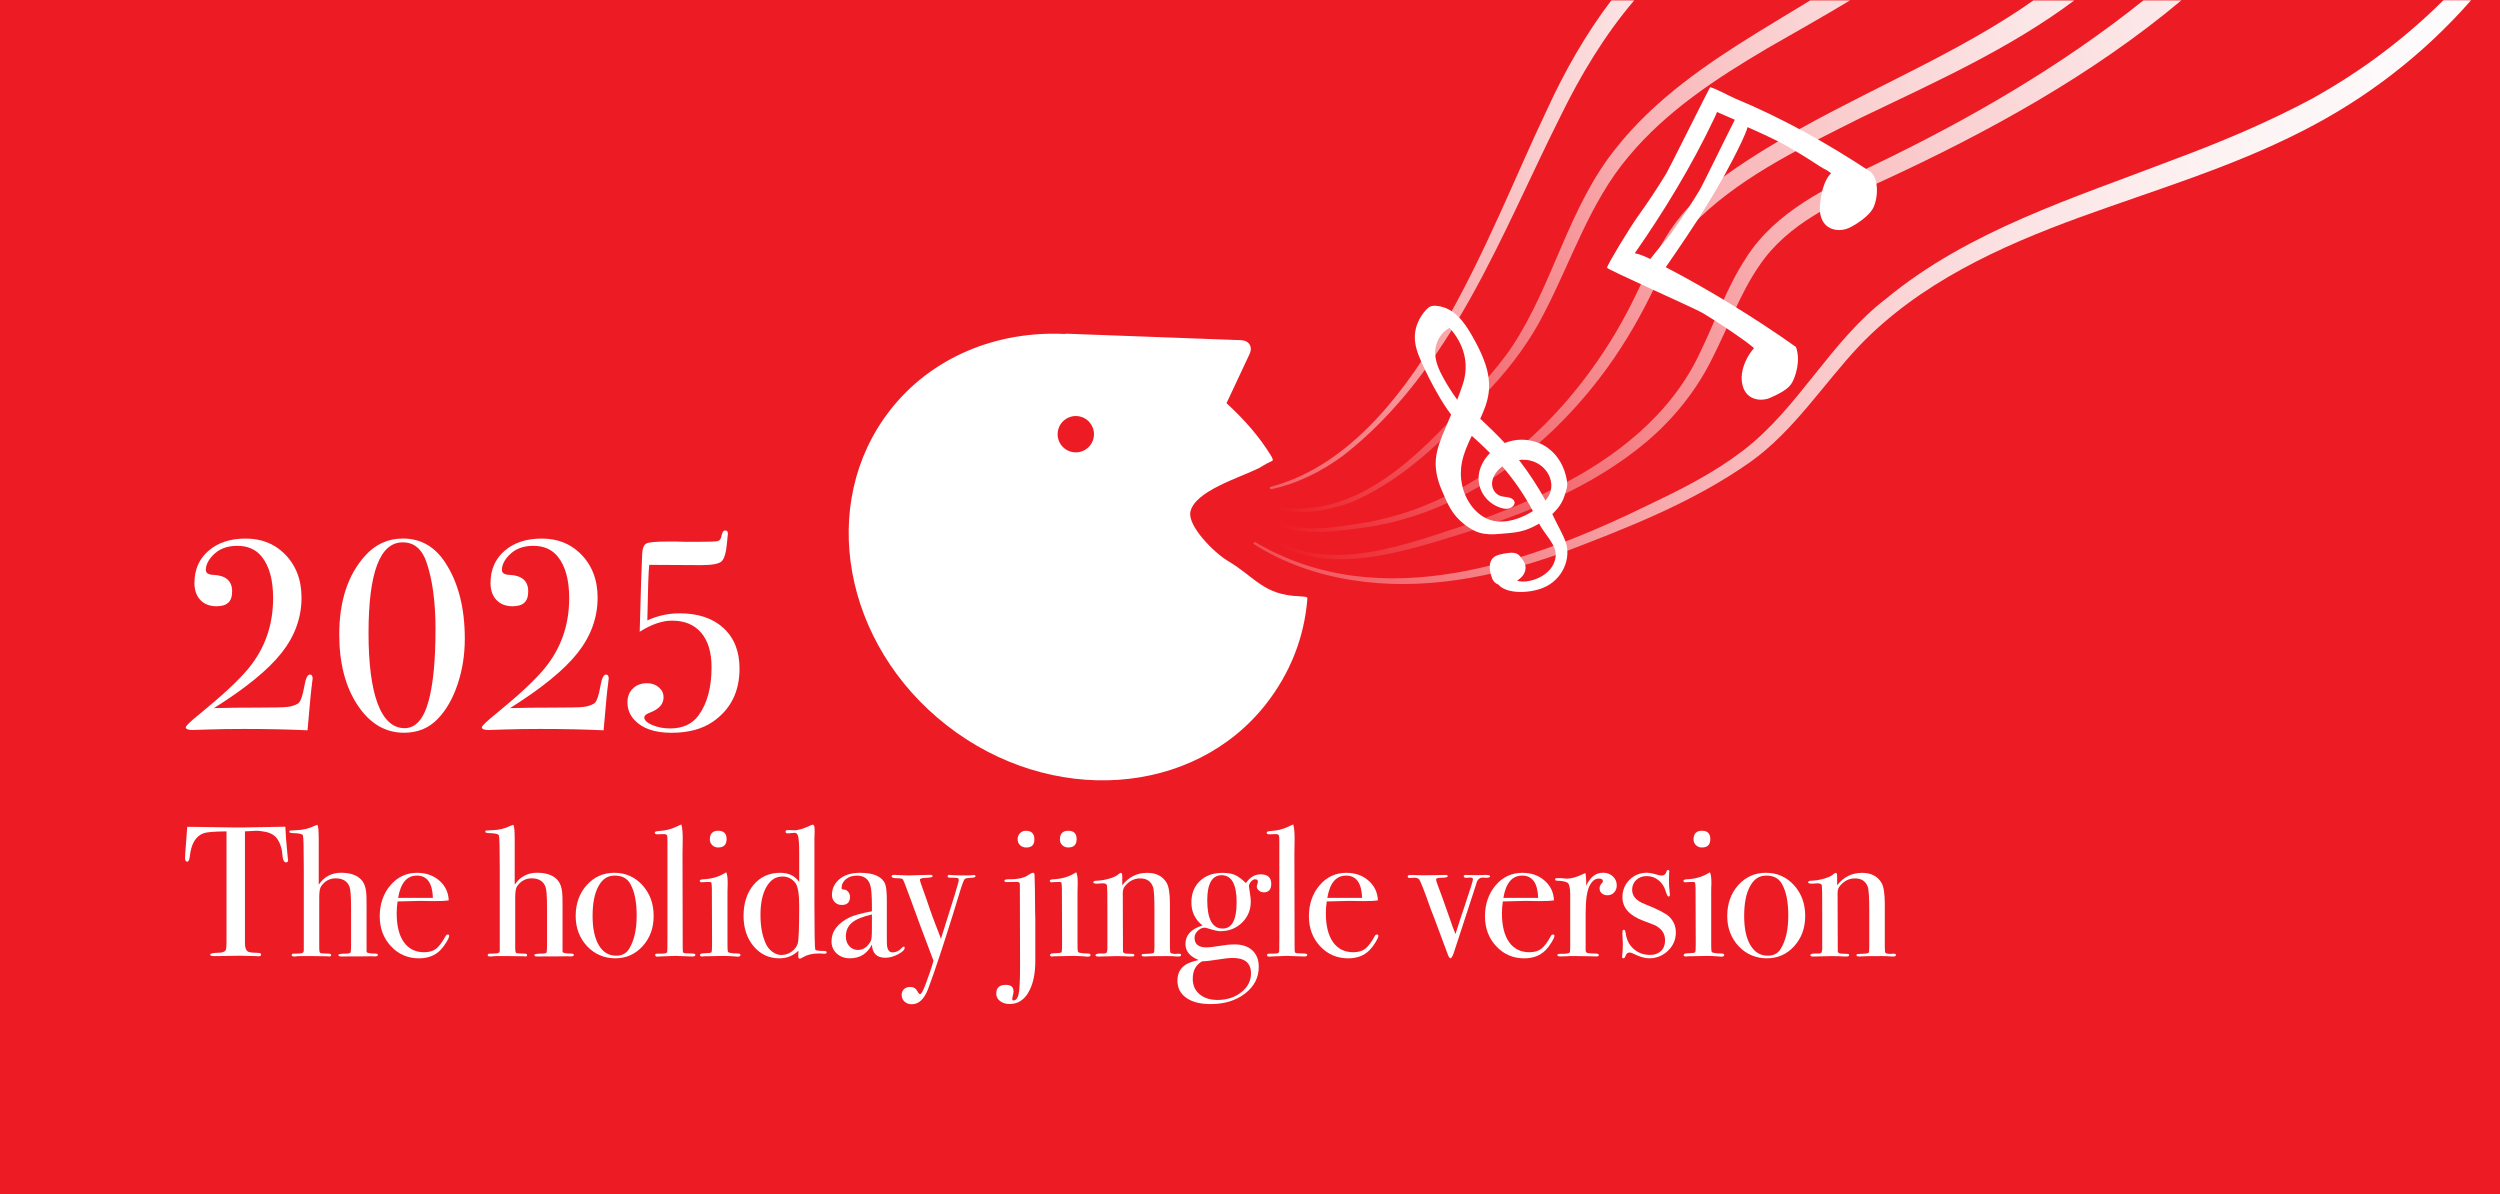 <svg viewBox="0 0 900 430" xmlns="http://www.w3.org/2000/svg" xmlns:xlink="http://www.w3.org/1999/xlink"><linearGradient id="a" gradientUnits="userSpaceOnUse" x1="381.63" x2="781.84" y1="151.15" y2="-30.45"><stop offset="0" stop-color="#ed1c24"/><stop offset=".03" stop-color="#ee2d34"/><stop offset=".13" stop-color="#f25d63"/><stop offset=".23" stop-color="#f5898d"/><stop offset=".33" stop-color="#f8adb0"/><stop offset=".44" stop-color="#facbcc"/><stop offset=".56" stop-color="#fce2e3"/><stop offset=".68" stop-color="#fdf2f2"/><stop offset=".82" stop-color="#fefbfc"/><stop offset="1" stop-color="#fff"/></linearGradient><linearGradient id="b" x1="443.8" x2="903.3" xlink:href="#a" y1="147.34" y2="-61.16"/><linearGradient id="c" x1="452.05" x2="947.85" xlink:href="#a" y1="169.77" y2="-55.2"/><linearGradient id="d" x1="455.57" x2="1010.27" xlink:href="#a" y1="185.18" y2="-66.52"/><linearGradient id="e" x1="404.02" x2="982.96" xlink:href="#a" y1="244.21" y2="-18.49"/><path d="m0 0h900v430h-900z" fill="#ed1c24"/><path d="m457.14 175.34.18.83c9.61-1.95 18.56-6.49 26.41-12.29 38.91-30.48 56.51-79.14 77.97-121.87 7.38-15.09 15.98-29.38 26.62-41.87h-8.25c-9.29 12.23-16.93 25.75-23.21 39.5-21.33 44.42-47.42 122.04-99.72 135.7z" fill="url(#a)"/><path d="m582.03 53.01c-17.44 21.38-22.73 49.25-37.75 71.85-2.59 4.01-6.77 8.86-9.89 12.61-16.13 18.68-37.64 43.6-63.75 45.49-5.17.33-10.93.21-15.31-2.82 0 0-.52.68-.52.68 8.73 5.81 22.51 3.4 31.92-.1 20.16-8.77 35.7-25.06 50.08-41.15 7.38-7.95 14.12-17.04 19-26.7 9.94-19.03 16.5-39.98 30.41-56.45 13.64-16.43 31.76-28.27 50.08-39.07 10.42-5.99 20.3-11.52 29.7-17.21h-14.29c-6.27 3.81-12.59 7.58-18.87 11.46-18.57 11.44-37.05 24.11-50.82 41.41z" fill="url(#b)"/><path d="m636.47 53.06c-10.01 6.2-19.91 12.56-28.18 21.13-8.3 8.56-13.42 19.5-18.45 30.02-4.86 10.37-10.57 20.18-17.33 29.37-19.96 27.45-49.25 49.9-83.51 54.96-10.98 1.7-23.38 3.6-33.3-2.55 0 0-.47.7-.47.71 10.05 6.57 22.77 4.97 34.03 3.48 35.03-4.32 65.53-26.53 86.61-54.08 7.1-9.23 13.2-19.34 18.32-29.74 5.16-10.3 10.2-20.55 18.03-28.33 16.32-15.46 37.68-25.55 57.76-35.67 25.96-12.49 53.32-24.66 76.75-42.2h-14.74c-1.58 1.11-3.16 2.2-4.75 3.27-28.48 18.91-61.38 31.67-90.78 49.66z" fill="url(#c)"/><path d="m628.7 92.67c-7.2 10.89-11.16 22.98-16.57 34-10.39 22.59-30.81 38.44-52.75 49.25-11.1 5.53-22.73 10-34.55 14-22.38 7.38-50.42 17.52-70.92.81 0 0-.56.64-.56.64 20.4 17.52 49.47 7.99 72.28.97 23.93-7.55 47.91-17.04 67.34-33.5 9.72-8.25 17.92-18.55 23.53-30 5.75-11.31 9.93-23.16 16.77-33.09 10.36-15.49 27.95-23.06 44.4-30.6 37.76-17.39 75.52-38.12 107.63-65.02h-13.67c-29.5 23.63-62.66 42.8-96.71 59.16-17.09 8.11-35.63 16.82-46.23 33.38z" fill="url(#d)"/><path d="m833.03 35.15c-16.44 8.85-33.7 16.08-51.28 22.6-35.1 13.5-72.99 25.19-102.68 49.72-20.18 15.36-31.76 39.76-51.8 54.9-9.82 7.5-20.96 13.28-32.3 18.66-43.6 21.44-97.94 41.05-143.32 14l-.45.72c10.68 6.89 22.96 11.12 35.5 13.09 25.26 4.06 51.07-1.07 74.9-9.55 23.79-9.08 47.59-18.22 68.6-33.03 15.64-11.18 26.09-27.85 39.03-41.63 21.65-22.65 50.62-35.89 79.74-46.49 26.73-9.73 54.3-17.88 79.8-30.93 22.99-11.62 43.84-27.71 60.81-47.11h-9.96c-13.81 13.74-29.58 25.53-46.58 35.02z" fill="url(#e)"/><g fill="#fff"><path d="m112.37 245.85c-.33 2.15-.85 7.44-1.56 15.89l-.1 1.17c-6.7-.32-14.35-.49-22.94-.49-4.62 0-8.95.07-12.98.2-4.04.13-5.79.19-5.27.19-1.76 0-2.64-.32-2.64-.97 0-.52 1.69-2.15 5.08-4.88 8.13-6.63 13.93-12.03 17.38-16.19 5.99-7.22 8.98-15.7 8.98-25.45 0-6.57-1.37-11.54-4.1-14.92-2.08-2.6-5.01-3.9-8.79-3.9s-6.64 1.14-8.79 3.41c-1.69 1.76-2.54 3.51-2.54 5.27 0 1.11.88 1.69 2.64 1.76 4.55.2 6.83 2.18 6.83 5.95s-1.89 5.36-5.66 5.36c-2.41 0-4.33-.75-5.76-2.24s-2.15-3.54-2.15-6.14c0-4.81 1.69-8.68 5.08-11.6 3.38-2.93 7.84-4.39 13.37-4.39s10.12 1.76 13.76 5.27c4.23 4.1 6.34 9.43 6.34 15.99 0 7.22-2.41 13.86-7.22 19.94-4.82 6.08-12.92 12.69-24.31 19.84 4.29-.13 9.7-.19 16.2-.19 5.4 0 8.82-.08 10.25-.24s2.7-.57 3.81-1.22c.91-.58 1.69-2.76 2.34-6.53.45-2.6 1.11-3.9 1.95-3.9.65 0 .98.49.98 1.46 0 .2-.07.72-.2 1.56z"/><path d="m164.74 246.34c-1.73 5.14-4.08 9.26-7.08 12.38-3.19 3.38-7.26 5.07-12.2 5.07-6.77 0-12.35-3.32-16.74-9.95s-6.59-15.12-6.59-25.45c0-11.96 3.09-21.39 9.27-28.28 3.71-4.16 8.26-6.24 13.67-6.24 6.38 0 11.45 2.89 15.23 8.68 4.69 7.15 7.03 16.29 7.03 27.4 0 5.79-.86 11.25-2.59 16.38zm-11.18-43.88c-1.63-4.81-4.49-7.22-8.59-7.22-8.2 0-12.3 10.89-12.3 32.67s4.33 34.23 12.98 34.23c4.03 0 6.93-3.32 8.69-9.95 1.63-6.05 2.44-14.63 2.44-25.74 0-9.69-1.07-17.68-3.22-23.99z"/><path d="m218.96 245.85c-.33 2.15-.85 7.44-1.56 15.89l-.1 1.17c-6.7-.32-14.35-.49-22.94-.49-4.62 0-8.95.07-12.98.2-4.04.13-5.79.19-5.27.19-1.76 0-2.64-.32-2.64-.97 0-.52 1.69-2.15 5.08-4.88 8.13-6.63 13.93-12.03 17.38-16.19 5.99-7.22 8.98-15.7 8.98-25.45 0-6.57-1.37-11.54-4.1-14.92-2.08-2.6-5.01-3.9-8.79-3.9s-6.64 1.14-8.79 3.41c-1.69 1.76-2.54 3.51-2.54 5.27 0 1.11.88 1.69 2.64 1.76 4.55.2 6.83 2.18 6.83 5.95s-1.89 5.36-5.66 5.36c-2.41 0-4.33-.75-5.76-2.24s-2.15-3.54-2.15-6.14c0-4.81 1.69-8.68 5.08-11.6 3.38-2.93 7.84-4.39 13.37-4.39s10.12 1.76 13.76 5.27c4.23 4.1 6.34 9.43 6.34 15.99 0 7.22-2.41 13.86-7.22 19.94-4.82 6.08-12.92 12.69-24.31 19.84 4.29-.13 9.7-.19 16.2-.19 5.4 0 8.82-.08 10.25-.24s2.7-.57 3.81-1.22c.91-.58 1.69-2.76 2.34-6.53.45-2.6 1.11-3.9 1.95-3.9.65 0 .98.49.98 1.46 0 .2-.07.72-.2 1.56z"/><path d="m256.64 259.8c-3.84 2.67-8.82 4-14.94 4s-10.61-1.59-13.47-4.78c-1.56-1.75-2.34-3.83-2.34-6.24 0-2.01.65-3.66 1.95-4.92 1.3-1.27 2.99-1.9 5.08-1.9 1.69 0 3.11.49 4.25 1.46 1.14.98 1.71 2.18 1.71 3.61 0 2.41-1.6 4.23-4.78 5.46-1.43.52-2.15 1.11-2.15 1.75 0 1.04.96 1.97 2.88 2.78s4.05 1.22 6.39 1.22c4.55 0 7.97-1.56 10.25-4.68 3.12-4.29 4.69-10.08 4.69-17.36 0-5.33-1.24-9.46-3.71-12.38-2.47-2.93-5.99-4.39-10.54-4.39-3.51 0-7.39 1.33-11.62 4 .39-14.63.68-23.86.88-27.69.06-2.21.55-3.56 1.46-4.05s3.38-.73 7.42-.73h3.32c1.56.07 2.8.1 3.71.1h3.32c4.49 0 7.11-.08 7.86-.24s1.22-.7 1.42-1.61c.26-1.49.72-2.24 1.37-2.24s.98.36.98 1.07c0 .46-.03.81-.1 1.07l-.2 2.24c-.33 3.64-.99 5.9-2 6.78s-3.46 1.32-7.37 1.32l-18.64-.1c-.26 2.21-.49 8.87-.68 19.99 3.71-1.69 7.58-2.54 11.62-2.54 6.7 0 11.97 1.77 15.81 5.31s5.76 8.4 5.76 14.58c0 8.32-3.19 14.69-9.57 19.11z"/><path d="m102.92 310.46c-.54 0-.92-.58-1.14-1.74-.09-.8-.18-1.61-.27-2.41-.31-1.61-.83-2.97-1.54-4.08-.94-1.47-2.48-2.41-4.62-2.81-1.38-.27-2.5-.38-3.35-.33-2.1.09-3.37.16-3.82.2v40.36c0 1.61.42 2.61 1.27 3.01.45.22 1.7.36 3.75.4.54.04.8.25.8.6 0 .4-.36.6-1.07.6-.36 0-.67-.02-.94-.07-2.68-.09-4.58-.13-5.69-.13-1.47 0-2.86.02-4.15.07-1.3.04-2.95.07-4.96.07-1.03 0-1.54-.18-1.54-.54 0-.4.96-.62 2.88-.67 1.38 0 2.28-.29 2.68-.87.22-.36.33-1.27.33-2.74v-40.09c-4.42.04-7.17.27-8.24.67-2.81 1.03-4.47 3.77-4.96 8.23-.13 1.34-.45 2.01-.94 2.01-.54 0-.8-.47-.8-1.41 0-.49.02-.98.07-1.47l.13-1.54c.13-2.05.33-4.75.6-8.1h3.02l13.67.2c1.61.04 4.11.02 7.5-.07l11.12-.2c.09 2.5.38 6.2.87 11.11 0 .13.02.3.07.5.04.2.07.32.07.37 0 .58-.27.87-.8.87z"/><path d="m134.88 344.32c-.36 0-.69-.02-1-.07-1.56.04-5.05.07-10.45.07h-.74c-.58 0-.87-.18-.87-.54 0-.31.85-.47 2.55-.47 1.03 0 1.62-.12 1.78-.37.16-.24.23-1.08.23-2.51v-13.59c0-4.06-.18-6.58-.54-7.56-.76-2.05-2.44-3.08-5.02-3.08-2.14 0-3.89.96-5.23 2.88-.45.62-.67 2.01-.67 4.15v17.07c0 1.21.02 1.9.07 2.08.04.45.22.7.54.77s1.27.12 2.88.17c.54 0 .8.18.8.54 0 .31-.22.47-.67.47l-.67-.07-5.29-.07c-3.71-.04-5.76 0-6.16.13h-.67c-.49 0-.74-.16-.74-.47 0-.36.24-.54.74-.54h1l1-.07c1.03.04 1.56-.27 1.61-.94v-30.05c0-7.14-.11-11-.33-11.58-.27-.45-1.36-.69-3.28-.74-1.07 0-1.61-.16-1.61-.47 0-.27.11-.42.34-.47.22-.04.98-.09 2.28-.13 2.28-.04 4.47-.58 6.57-1.61.18-.09.49-.2.94-.33.31.54.47 2.25.47 5.15v16.4c1.96-2.85 4.64-4.28 8.04-4.28 3.57 0 6.12.98 7.64 2.94.76.98 1.23 2.37 1.41 4.15.09.63.13 2.12.13 4.48v16.87c.04.45 1.21.67 3.48.67.4.09.6.25.6.47 0 .36-.38.54-1.14.54z"/><path d="m160.64 339.27c-.69 1.14-1.4 2.06-2.11 2.78-1.92 1.96-4.49 2.95-7.7 2.95-4.02 0-7.38-1.45-10.08-4.35s-4.05-6.49-4.05-10.78 1.28-8.19 3.85-11.18 5.77-4.48 9.61-4.48c3.17 0 5.83.93 7.97 2.78s3.28 4.23 3.42 7.13c-1.43.22-3.33.31-5.69.27l-4.69-.07c-.31 0-2.99.07-8.04.2-.22 1.47-.33 2.88-.33 4.22 0 4.51.86 7.98 2.58 10.41s4.14 3.65 7.27 3.65c1.79 0 3.22-.4 4.29-1.21 1.07-.8 2.23-2.34 3.48-4.62.18-.36.42-.54.74-.54.36 0 .54.16.54.47 0 .45-.35 1.24-1.04 2.38zm-10.55-24.06c-3.62 0-5.87 2.68-6.77 8.03h12.53c-.18-5.35-2.1-8.03-5.76-8.03z"/><path d="m205.43 344.32c-.36 0-.69-.02-1-.07-1.56.04-5.05.07-10.45.07h-.74c-.58 0-.87-.18-.87-.54 0-.31.85-.47 2.55-.47 1.03 0 1.62-.12 1.78-.37.16-.24.23-1.08.23-2.51v-13.59c0-4.06-.18-6.58-.54-7.56-.76-2.05-2.43-3.08-5.02-3.08-2.14 0-3.89.96-5.23 2.88-.45.62-.67 2.01-.67 4.15v17.07c0 1.21.02 1.9.07 2.08.04.45.22.7.54.77.31.07 1.27.12 2.88.17.54 0 .8.18.8.54 0 .31-.22.47-.67.47l-.67-.07-5.29-.07c-3.71-.04-5.76 0-6.16.13h-.67c-.49 0-.74-.16-.74-.47 0-.36.25-.54.74-.54h1l1-.07c1.03.04 1.56-.27 1.61-.94v-30.05c0-7.14-.11-11-.33-11.58-.27-.45-1.36-.69-3.28-.74-1.07 0-1.61-.16-1.61-.47 0-.27.11-.42.34-.47.22-.04.98-.09 2.28-.13 2.28-.04 4.47-.58 6.57-1.61.18-.09.49-.2.94-.33.31.54.47 2.25.47 5.15v16.4c1.96-2.85 4.64-4.28 8.04-4.28 3.57 0 6.12.98 7.64 2.94.76.98 1.23 2.37 1.41 4.15.09.63.13 2.12.13 4.48v16.87c.04.45 1.21.67 3.48.67.4.09.6.25.6.47 0 .36-.38.54-1.14.54z"/><path d="m231.36 340.61c-2.64 2.92-5.92 4.38-9.85 4.38s-7.46-1.46-10.18-4.38-4.09-6.55-4.09-10.88 1.33-8.17 3.99-11.11 5.97-4.42 9.95-4.42 7.38 1.48 10.08 4.45 4.05 6.66 4.05 11.08-1.32 7.95-3.95 10.88zm-4.43-22.39c-1.12-2.01-2.99-3.01-5.63-3.01s-4.46 1.28-5.86 3.85c-1.41 2.57-2.11 6.12-2.11 10.67s.75 8.02 2.24 10.54c1.5 2.52 3.58 3.78 6.26 3.78 2.05 0 3.57-.78 4.56-2.34 1.88-2.94 2.81-6.96 2.81-12.05s-.76-8.72-2.28-11.44z"/><path d="m249.44 344.32h-.8c-.09 0-1.27-.04-3.55-.13l-2.08-.07c-.36 0-2.14.07-5.36.2-.27.04-.54.07-.8.07-.67.04-1-.16-1-.6 0-.31.25-.47.74-.47h1.74c1.25 0 1.88-.27 1.88-.8.04-.27.07-2.01.07-5.22v-34.07c0-1.47-.04-2.28-.13-2.41-.13-.36-.49-.54-1.07-.54h-.54l-1.88.07c-.63 0-.94-.2-.94-.6 0-.36.56-.56 1.67-.6 2.14-.13 4.13-.62 5.96-1.47l1.41-.67.54-.2c.36 1.29.51 3.26.47 5.89l-.07 4.75.07 32.79c0 1.34.02 2.13.07 2.38.04.25.2.41.47.5.04.04.87.09 2.48.13 1.03 0 1.54.16 1.54.47 0 .4-.29.6-.87.6z"/><path d="m265.46 344.39s-.49-.04-1.61-.13c-1.34-.09-2.46-.13-3.35-.13l-6.97.13c-.22.04-.49.07-.8.07-.49 0-.74-.16-.74-.47 0-.45.45-.67 1.34-.67 1.7-.04 2.62-.17 2.78-.37s.23-1.13.23-2.78l-.07-20.28c-.04-1.11-.1-1.77-.17-1.97s-.35-.3-.84-.3l-1.94.07c-.18.04-.4.07-.67.07-.49 0-.74-.18-.74-.54 0-.31.38-.49 1.14-.54 2.99-.13 5.56-.85 7.7-2.14l.67-.4c.36.67.54 1.9.54 3.68 0-.09 0 .13 0 .67-.04.54-.07 1.41-.07 2.61v18.27c0 1.79.03 2.83.1 3.15.07.31.3.51.7.6.67.18 1.65.27 2.95.27.62 0 .94.18.94.54 0 .4-.38.6-1.14.6zm-6.91-39.29c-.85 0-1.56-.28-2.14-.84s-.87-1.24-.87-2.04c0-2.1 1-3.15 3.01-3.15s3.02 1 3.02 3.01-1 3.01-3.02 3.01z"/><path d="m296.68 343.32h-.33c-.36 0-.74-.02-1.14-.07h-.54c-2.19 0-4.04.45-5.56 1.34-.63.36-1 .54-1.14.54-.4 0-.6-.27-.6-.8l.07-2.07c-1.92 1.83-4.2 2.74-6.83 2.74-3.75 0-6.85-1.44-9.28-4.32-2.44-2.88-3.65-6.55-3.65-11.01s1.22-8.32 3.65-11.18c2.43-2.85 5.62-4.28 9.55-4.28 3.04 0 5.31 1.09 6.83 3.28v-10.44c0-3.39-.16-5.49-.47-6.29-.27-.67-.67-.98-1.21-.94-1.3.13-2.08.2-2.35.2-.58 0-.87-.2-.87-.6s.24-.6.74-.6l2.41.07c1.34.05 3.39-.58 6.16-1.87.18-.09.33-.13.47-.13.45 0 .67.54.67 1.61v1.41c-.05.71-.07 1.34-.07 1.87v23.09c0 10.57.11 16.24.33 17 .09.31 1.14.47 3.15.47.62 0 .94.18.94.54 0 .31-.31.47-.94.47zm-10.39-25.5c-1.21-1.52-2.75-2.28-4.62-2.28-2.41 0-4.33 1.25-5.76 3.75s-2.14 5.85-2.14 10.04.62 7.45 1.88 10.31c.54 1.21 1.33 2.2 2.38 2.98s2.13 1.17 3.25 1.17c1.38 0 2.63-.41 3.75-1.24s1.84-1.82 2.18-2.98c.33-1.16.5-5.67.5-13.52 0-4.28-.47-7.03-1.41-8.23z"/><path d="m323.31 343.55c-1.59.83-3.12 1.24-4.59 1.24-3.08 0-4.69-1.58-4.82-4.75-1.7 3.3-4.33 4.95-7.91 4.95-1.92 0-3.51-.57-4.76-1.71s-1.88-2.6-1.88-4.38c0-3.66 2.21-6.56 6.63-8.7 1.52-.71 4.15-1.43 7.91-2.14v-1.67c0-3.93-.2-6.51-.6-7.76-.71-2.28-2.32-3.41-4.82-3.41-1.56 0-2.87.42-3.92 1.27s-1.57 1.92-1.57 3.21c0 .36.28.54.84.54s1.06.27 1.51.8c.45.54.67 1.14.67 1.81 0 1.96-.98 2.94-2.95 2.94-1.03 0-1.88-.34-2.55-1.04-.67-.69-1-1.57-1-2.64 0-2.1.83-3.9 2.48-5.42 1.83-1.65 4.38-2.48 7.64-2.48 4.91 0 7.93 1.34 9.04 4.02.4 1.03.6 3.06.6 6.09v12.51c0 2.05.02 3.26.07 3.61.22 1.61.87 2.41 1.94 2.41 1.25 0 2.28-.45 3.08-1.34.45-.49.78-.74 1-.74s.33.13.33.4c0 .76-.79 1.55-2.38 2.38zm-9.42-14.35c-3.35.76-5.75 1.75-7.2 2.98s-2.18 2.87-2.18 4.92c0 1.43.41 2.6 1.24 3.51.83.92 1.86 1.37 3.12 1.37 1.92 0 3.46-1.07 4.62-3.21.27-.49.4-2.05.4-4.68z"/><path d="m349.6 316.01c-1.07.04-1.75.13-2.04.27-.29.13-.55.51-.77 1.14l-.47 1.21-.54 1.67c-.63 2.05-1.56 5.11-2.81 9.17-3.53 11.33-6.45 20.12-8.78 26.37-1.43 3.79-3.39 5.69-5.9 5.69-1.07 0-1.95-.31-2.65-.94-.69-.62-1.04-1.43-1.04-2.41 0-.85.28-1.54.84-2.08s1.28-.8 2.18-.8c1.21 0 2.08.49 2.61 1.47.4.76.74 1.14 1 1.14.4 0 1.03-1.09 1.88-3.28 1.25-3.26 2.23-6.18 2.95-8.77-3.31-8.66-6.12-16.22-8.44-22.69-1.61-4.42-2.5-6.65-2.68-6.69-.27-.22-1-.33-2.18-.33s-1.78-.22-1.78-.67c0-.36.29-.54.87-.54.49 0 1.25.03 2.28.1s1.81.1 2.34.1h1.21c.94-.04 2.23-.09 3.89-.13l3.42-.07c.49 0 .74.18.74.54 0 .31-.83.49-2.48.54-1.38.04-2.08.27-2.08.67 0 .36.45 1.74 1.34 4.15.36 1.03.74 2.1 1.14 3.21l1.14 3.35c.31.98 1.14 3.21 2.48 6.69.45 1.07.94 2.37 1.47 3.88 4.29-13.43 6.43-20.48 6.43-21.15 0-.4-.17-.65-.5-.74-.34-.09-1.29-.13-2.85-.13-.45 0-.67-.18-.67-.54 0-.31.27-.47.8-.47.22 0 .4.02.54.07 1.52.09 2.77.13 3.75.13h1.88c.8 0 1.33-.02 1.57-.07.25-.04.55-.07.9-.07.4 0 .6.16.6.47s-.54.49-1.61.54z"/><path d="m370.24 357.27c-1.65 2.79-3.91 4.18-6.77 4.18-1.38 0-2.53-.36-3.45-1.07s-1.37-1.61-1.37-2.68c0-2.1 1.14-3.15 3.42-3.15 1.88 0 2.81.78 2.81 2.34 0 .4-.13 1.11-.4 2.14-.04.09-.07.27-.07.54 0 .4.13.6.4.6.85 0 1.46-.68 1.84-2.04s.57-4.79.57-10.27l-.07-29.52c-.04-.58-.38-.87-1-.87h-.74c-.18.04-1.21.07-3.08.07-.49 0-.74-.18-.74-.54 0-.31.58-.47 1.74-.47 3.17.04 5.49-.49 6.97-1.61.8-.49 1.32-.74 1.54-.74.36 0 .56.26.6.77s.09 2.2.13 5.05l.07 7.96c0 .71.02 1.67.07 2.88v15.06c0 4.77-.83 8.56-2.48 11.34zm-.81-52.17c-.89 0-1.63-.28-2.21-.84s-.87-1.28-.87-2.17c0-.85.28-1.56.84-2.14s1.26-.87 2.11-.87c2.05 0 3.08 1.03 3.08 3.08s-.98 2.94-2.95 2.94z"/><path d="m391.47 344.39s-.49-.04-1.61-.13c-1.34-.09-2.46-.13-3.35-.13l-6.97.13c-.22.04-.49.07-.8.07-.49 0-.74-.16-.74-.47 0-.45.45-.67 1.34-.67 1.7-.04 2.62-.17 2.78-.37s.23-1.13.23-2.78l-.07-20.28c-.04-1.11-.1-1.77-.17-1.97s-.35-.3-.84-.3l-1.94.07c-.18.04-.4.07-.67.07-.49 0-.74-.18-.74-.54 0-.31.38-.49 1.14-.54 2.99-.13 5.56-.85 7.7-2.14l.67-.4c.36.67.54 1.9.54 3.68 0-.09 0 .13 0 .67-.04.54-.07 1.41-.07 2.61v18.27c0 1.79.03 2.83.1 3.15.07.31.3.51.7.6.67.18 1.65.27 2.95.27.62 0 .94.18.94.54 0 .4-.38.6-1.14.6zm-6.9-39.29c-.85 0-1.56-.28-2.14-.84s-.87-1.24-.87-2.04c0-2.1 1-3.15 3.01-3.15s3.02 1 3.02 3.01-1 3.01-3.02 3.01z"/><path d="m424.17 344.32h-.8c-.8-.09-1.9-.13-3.28-.13-4.38 0-6.97.04-7.77.13h-.47c-.58 0-.87-.16-.87-.47 0-.22.12-.36.37-.4.24-.04 1.1-.09 2.58-.13.85-.04 1.34-.17 1.47-.37s.2-.92.2-2.17v-12.85c0-4.86-.18-7.76-.54-8.7-.76-2.01-2.28-3.01-4.56-3.01s-4.11.98-5.63 2.94c-.45.58-.67 1.38-.67 2.41l.07 20.88c0 .54.47.83 1.41.87l2.01.07c.45 0 .67.16.67.47s-.27.47-.8.47h-1.07c-.98-.09-2.55-.13-4.69-.13-.49 0-1.55.02-3.18.07-1.63.04-2.58.07-2.85.07h-.4c-.67 0-1-.16-1-.47s.4-.51 1.21-.6h1.67c.67 0 1.07-.16 1.21-.47l.2-1v-14.59c0-5.09-.04-7.9-.13-8.43-.09-.54-.65-.8-1.68-.8-.31 0-.85.04-1.61.13h-.33c-.89 0-1.34-.16-1.34-.47 0-.4.47-.6 1.41-.6 1.34-.04 2.79-.29 4.35-.74s2.66-.96 3.28-1.54c.4-.36.71-.54.94-.54.31 0 .47.42.47 1.27v3.21c2.32-2.99 5.31-4.48 8.98-4.48 3.22 0 5.54 1.18 6.97 3.55.8 1.34 1.21 3.88 1.21 7.63v15.26c0 1.43.07 2.21.2 2.34.27.27.91.4 1.94.4.13 0 .38-.02.74-.07h.47c.45 0 .67.16.67.47 0 .36-.33.54-1 .54z"/><path d="m454.92 321.23c-.63 0-1.2-.21-1.71-.64-.51-.42-.77-.9-.77-1.44 0-.18.07-.46.2-.84s.2-.68.2-.9c0-.58-.31-.87-.94-.87-.54 0-1.05.28-1.54.84s-.74 1.13-.74 1.71c0 .13.11.89.33 2.28.22 1.38.33 2.43.33 3.15 0 3.04-1.05 5.58-3.15 7.63s-4.71 3.08-7.84 3.08c-.8 0-2.28-.33-4.42-1-.58-.18-.96-.27-1.14-.27-.94 0-1.79.38-2.55 1.14s-1.14 1.58-1.14 2.48c0 2.32 1.41 3.48 4.22 3.48 1.07 0 2.79-.2 5.16-.6 1.83-.31 3.51-.47 5.02-.47 2.72 0 4.86.71 6.4 2.14s2.31 3.41 2.31 5.96c0 3.84-1.64 7.03-4.92 9.57s-7.43 3.81-12.43 3.81c-3.71 0-6.62-.75-8.74-2.24-2.12-1.5-3.18-3.56-3.18-6.19s.98-4.46 2.95-5.76c.98-.63 2.55-1.18 4.69-1.67-3.17-1.25-4.76-3.17-4.76-5.75 0-3.21 2.05-5.44 6.16-6.69-2.68-2.1-4.02-4.86-4.02-8.3 0-3.21 1.03-5.79 3.08-7.73s4.76-2.91 8.11-2.91c1.83 0 3.32.25 4.46.74s2.47 1.47 3.99 2.94c1.43-2.1 3.19-3.15 5.29-3.15 2.55 0 3.82 1.14 3.82 3.41 0 2.05-.92 3.08-2.75 3.08zm-11.12 23.63c-1.25 0-3.09.2-5.53.6s-4.25.6-5.46.6c-2.28 1.21-3.42 3.32-3.42 6.36 0 2.28.81 4.1 2.45 5.49 1.63 1.38 3.79 2.07 6.46 2.07 3.39 0 6.25-.93 8.58-2.78 2.32-1.85 3.48-4.12 3.48-6.79 0-3.7-2.19-5.55-6.57-5.55zm-3.96-29.79c-3.48 0-5.23 3.01-5.23 9.04 0 6.78 1.85 10.17 5.56 10.17 3.35 0 5.02-3.17 5.02-9.5s-1.79-9.7-5.36-9.7z"/><path d="m469.72 344.32h-.8c-.09 0-1.27-.04-3.55-.13l-2.08-.07c-.36 0-2.14.07-5.36.2-.27.04-.54.07-.8.07-.67.04-1-.16-1-.6 0-.31.25-.47.74-.47h1.74c1.25 0 1.88-.27 1.88-.8.04-.27.07-2.01.07-5.22v-34.07c0-1.47-.04-2.28-.13-2.41-.13-.36-.49-.54-1.07-.54h-.54l-1.88.07c-.63 0-.94-.2-.94-.6 0-.36.56-.56 1.67-.6 2.14-.13 4.13-.62 5.96-1.47l1.41-.67.54-.2c.36 1.29.51 3.26.47 5.89l-.07 4.75.07 32.79c0 1.34.02 2.13.07 2.38.04.25.2.41.47.5.04.04.87.09 2.48.13 1.03 0 1.54.16 1.54.47 0 .4-.29.6-.87.6z"/><path d="m495.15 339.27c-.69 1.14-1.4 2.06-2.11 2.78-1.92 1.96-4.49 2.95-7.71 2.95-4.02 0-7.38-1.45-10.08-4.35s-4.05-6.49-4.05-10.78 1.28-8.19 3.85-11.18 5.77-4.48 9.61-4.48c3.17 0 5.83.93 7.97 2.78s3.28 4.23 3.42 7.13c-1.43.22-3.33.31-5.69.27l-4.69-.07c-.31 0-2.99.07-8.04.2-.22 1.47-.33 2.88-.33 4.22 0 4.51.86 7.98 2.58 10.41s4.14 3.65 7.27 3.65c1.79 0 3.22-.4 4.29-1.21 1.07-.8 2.23-2.34 3.48-4.62.18-.36.42-.54.74-.54.36 0 .54.16.54.47 0 .45-.35 1.24-1.04 2.38zm-10.55-24.06c-3.62 0-5.87 2.68-6.77 8.03h12.53c-.18-5.35-2.1-8.03-5.76-8.03z"/><path d="m535.18 316.01c-.31 0-.71-.02-1.21-.07h-.4c-.8 0-1.43.49-1.88 1.47-.27.85-.54 1.7-.8 2.54l-5.63 17.27c-.31.89-.76 2.25-1.34 4.08-.71 2.46-1.3 3.68-1.74 3.68-.31 0-.63-.42-.94-1.27-.22-.54-.45-1.14-.67-1.81-3.62-9.77-5.45-14.63-5.49-14.59-2.32-6.6-3.73-10.2-4.22-10.78-.4-.4-1.03-.58-1.88-.54l-1.54.07c-.45 0-.67-.18-.67-.54s.31-.54.94-.54l4.69.13c.71 0 2.12-.02 4.22-.07 2.28-.04 3.46-.07 3.55-.07h.33c.45 0 .67.16.67.47 0 .36-.69.54-2.08.54s-2.08.18-2.08.54c0 .49.2 1.23.6 2.21.71 1.79 2.1 5.62 4.15 11.51.89 2.63 1.63 4.64 2.21 6.02 1.25-3.97 2.37-7.38 3.35-10.24 1.96-5.8 2.95-8.97 2.95-9.5 0-.4-.33-.6-1-.6-.36 0-.65.02-.87.07h-.6c-.58 0-.87-.18-.87-.54 0-.31.27-.47.8-.47l4.15.07 2.54-.07c1.34-.04 2.01.11 2.01.47s-.42.54-1.27.54z"/><path d="m558.53 339.27c-.69 1.14-1.4 2.06-2.11 2.78-1.92 1.96-4.49 2.95-7.7 2.95-4.02 0-7.38-1.45-10.08-4.35s-4.05-6.49-4.05-10.78 1.28-8.19 3.85-11.18 5.77-4.48 9.61-4.48c3.17 0 5.83.93 7.97 2.78s3.28 4.23 3.42 7.13c-1.43.22-3.33.31-5.69.27l-4.69-.07c-.31 0-2.99.07-8.04.2-.22 1.47-.33 2.88-.33 4.22 0 4.51.86 7.98 2.58 10.41s4.14 3.65 7.27 3.65c1.79 0 3.22-.4 4.29-1.21 1.07-.8 2.23-2.34 3.48-4.62.18-.36.42-.54.74-.54.36 0 .54.16.54.47 0 .45-.35 1.24-1.04 2.38zm-10.55-24.06c-3.62 0-5.87 2.68-6.77 8.03h12.53c-.18-5.35-2.1-8.03-5.76-8.03z"/><path d="m581.07 321.3c-.63.67-1.43 1-2.41 1-.8 0-1.47-.23-2.01-.7s-.8-1.06-.8-1.77c0-.62.2-1.16.6-1.61s.6-.76.6-.94c0-.67-.49-1-1.47-1-1.25 0-2.32.78-3.21 2.34-1.03 1.83-1.54 5.22-1.54 10.17v13.25c0 .54.19.87.57 1s1.53.22 3.45.27c.49.09.74.27.74.54 0 .31-.29.47-.87.47-1.03 0-1.99-.02-2.88-.07-.89-.04-2.59-.07-5.09-.07-1.3 0-2.23.02-2.81.07-.58.04-1.32.07-2.21.07-.72 0-1.07-.16-1.07-.47s.29-.47.87-.47h.94c1.52 0 2.41-.18 2.68-.54.09-.18.13-1 .13-2.48v-18.41c0-2.45-.37-3.87-1.11-4.25s-1.91-.59-3.52-.64c-.54 0-.8-.16-.8-.47s.22-.47.67-.47h.47c.67 0 1.34.03 2.01.1s.96.1.87.1c1.65 0 3.48-.47 5.49-1.41l.87-.4.54-.2c.18 1.07.27 2.14.27 3.21v1.34c1.43-3.12 3.44-4.68 6.03-4.68 1.43 0 2.61.43 3.55 1.3s1.41 1.95 1.41 3.25c0 1.03-.31 1.87-.94 2.54z"/><path d="m600.47 342.28c-1.9 1.81-4.17 2.71-6.8 2.71-1.52 0-3.37-.54-5.56-1.61-.58-.31-1.09-.47-1.54-.47-.63 0-1.09.42-1.41 1.27-.18.54-.42.8-.74.8s-.47-.18-.47-.54c0-.22.02-.49.07-.8.13-.89.2-2.21.2-3.95 0-.13-.02-.67-.07-1.61-.04-.94-.07-1.56-.07-1.87v-.74c0-.49.16-.74.47-.74.36 0 .56.25.6.74.27 2.05.85 3.66 1.74 4.82 1.79 2.32 4.18 3.48 7.17 3.48 1.61 0 2.9-.47 3.89-1.41.98-.94 1.47-2.19 1.47-3.75 0-1.74-.56-3.12-1.67-4.15-.63-.58-1.2-.99-1.71-1.24s-2.02-.84-4.52-1.77c-4.96-1.87-7.44-4.69-7.44-8.43 0-2.5.85-4.59 2.55-6.29s3.79-2.54 6.3-2.54c.89 0 2.23.27 4.02.8.45.13.85.2 1.21.2.94 0 1.52-.45 1.74-1.34.13-.45.33-.67.6-.67.31 0 .47.18.47.54 0 .04-.02.18-.07.4l-.07 2.81c-.04 1.07.07 2.79.33 5.15v.13c0 .36-.18.54-.54.54-.27 0-.6-.67-1-2.01-.49-1.61-1.35-2.9-2.58-3.88s-2.65-1.47-4.25-1.47c-1.52 0-2.77.47-3.75 1.41s-1.47 2.12-1.47 3.55c0 2.23 1.5 3.93 4.49 5.09 4.64 1.83 7.59 3.35 8.84 4.55 1.61 1.56 2.41 3.46 2.41 5.69 0 2.59-.95 4.79-2.85 6.59z"/><path d="m619.59 344.39s-.49-.04-1.61-.13c-1.34-.09-2.46-.13-3.35-.13l-6.97.13c-.22.04-.49.07-.8.07-.49 0-.74-.16-.74-.47 0-.45.45-.67 1.34-.67 1.7-.04 2.62-.17 2.78-.37s.23-1.13.23-2.78l-.07-20.28c-.04-1.11-.1-1.77-.17-1.97s-.35-.3-.84-.3l-1.94.07c-.18.04-.4.07-.67.07-.49 0-.74-.18-.74-.54 0-.31.38-.49 1.14-.54 2.99-.13 5.56-.85 7.71-2.14l.67-.4c.36.67.54 1.9.54 3.68 0-.09 0 .13 0 .67-.05.54-.07 1.41-.07 2.61v18.27c0 1.79.03 2.83.1 3.15.07.31.3.51.7.6.67.18 1.65.27 2.95.27.62 0 .94.18.94.54 0 .4-.38.6-1.14.6zm-6.9-39.29c-.85 0-1.56-.28-2.14-.84s-.87-1.24-.87-2.04c0-2.1 1.01-3.15 3.02-3.15s3.01 1 3.01 3.01-1 3.01-3.01 3.01z"/><path d="m645.92 340.61c-2.64 2.92-5.92 4.38-9.85 4.38s-7.46-1.46-10.18-4.38-4.09-6.55-4.09-10.88 1.33-8.17 3.99-11.11 5.97-4.42 9.95-4.42 7.38 1.48 10.08 4.45 4.05 6.66 4.05 11.08-1.32 7.95-3.95 10.88zm-4.42-22.39c-1.12-2.01-2.99-3.01-5.63-3.01s-4.46 1.28-5.86 3.85c-1.41 2.57-2.11 6.12-2.11 10.67s.75 8.02 2.25 10.54 3.58 3.78 6.26 3.78c2.05 0 3.57-.78 4.56-2.34 1.88-2.94 2.81-6.96 2.81-12.05s-.76-8.72-2.28-11.44z"/><path d="m681.5 344.32h-.8c-.8-.09-1.9-.13-3.28-.13-4.38 0-6.97.04-7.77.13h-.47c-.58 0-.87-.16-.87-.47 0-.22.12-.36.37-.4s1.1-.09 2.58-.13c.85-.04 1.34-.17 1.47-.37s.2-.92.2-2.17v-12.85c0-4.86-.18-7.76-.54-8.7-.76-2.01-2.28-3.01-4.56-3.01s-4.11.98-5.63 2.94c-.45.58-.67 1.38-.67 2.41l.07 20.88c0 .54.47.83 1.41.87l2.01.07c.45 0 .67.16.67.47s-.27.47-.8.47h-1.07c-.98-.09-2.55-.13-4.69-.13-.49 0-1.55.02-3.18.07-1.63.04-2.58.07-2.85.07h-.4c-.67 0-1-.16-1-.47s.4-.51 1.21-.6h1.68c.67 0 1.07-.16 1.21-.47l.2-1v-14.59c0-5.09-.04-7.9-.13-8.43-.09-.54-.65-.8-1.67-.8-.31 0-.85.04-1.61.13h-.33c-.89 0-1.34-.16-1.34-.47 0-.4.47-.6 1.41-.6 1.34-.04 2.79-.29 4.35-.74s2.66-.96 3.28-1.54c.4-.36.71-.54.94-.54.31 0 .47.42.47 1.27v3.21c2.32-2.99 5.32-4.48 8.98-4.48 3.21 0 5.54 1.18 6.97 3.55.8 1.34 1.21 3.88 1.21 7.63v15.26c0 1.43.07 2.21.2 2.34.27.27.92.4 1.94.4.13 0 .38-.02.74-.07h.47c.45 0 .67.16.67.47 0 .36-.34.54-1.01.54z"/><path d="m320.35 147.76c15.04-19.31 38.5-28.66 62.85-27.54.35-.07.76-.1 1.23-.07l62.31 2.31c2.95.11 4.34 2.38 3.08 5.05l-8.27 17.63c6.48 5.98 11.76 11.94 16.12 19.07.18.3.65 1.18.51 1.5-.1.23-.35.3-.73.46-1.64.73-4.17 2.32-4.17 2.32-7.34 3.61-23.36 8.38-24.75 15.85-.95 5.1 8.6 14.68 13.39 17.52 10.09 5.99 12.88 12.37 26.05 12.81.28 0 2.32.15 2.53.34.24.2.12.94.09 1.25-1.18 13.39-6.11 25.99-14.7 37.03-26.08 33.5-77.56 37.04-114.97 7.9-37.43-29.13-46.64-79.9-20.57-113.41zm61.57 12.29c2.07 2.97 6.15 3.69 9.11 1.63 2.97-2.07 3.7-6.14 1.62-9.11-2.06-2.96-6.13-3.69-9.1-1.62-2.96 2.06-3.69 6.14-1.63 9.1z"/><path d="m673.17 61.7c-15.28-10.07-31.38-19.12-48.55-26.25-1.74-.72-7.47-3.86-8.97-4.03-.16-.02-14.68 29.2-15.84 31.11-3.14 5.17-6.48 10.21-10.01 15.12-3.12 4.33-11.15 17.59-11.28 18.73-.07.59 31.75 14.67 34.51 16.34 5.17 3.14 10.21 6.48 15.12 10.01 1.09.79 2.19 1.67 3.3 2.59-2.65 2.93-4.36 7.11-4.45 10.3-.07 2.34.5 4.83 2.16 6.47 2.13 2.09 5.65 2.28 8.35 1.02 2.7-1.27 6.3-2.85 7.7-5.48 1.16-2.18 3.14-7.84 1.33-12.72-13.98-9.97-31.63-20.82-46.87-28.72 10.31-14.92 19.37-28.47 27.17-44.83.67-1.4 1.89-4.1 2.29-5.59 4.15 1.8 11.09 5.11 11.91 5.57 4.79 2.63 9.45 5.46 13.97 8.46 1.75 1.17 2.41 1.15 4.19 2.56-2.94 2.85-3.84 8.66-4.03 11.98-.14 2.34.35 4.84 1.97 6.53 2.06 2.16 5.58 2.45 8.31 1.26s7.24-4.31 8.71-6.91c1.93-3.4 2.48-10.83-.98-13.53zm-61.43 6.97c-3.14 5.17-6.48 10.21-10.01 15.12-2.23 3.1-5.24 6.22-7.61 9.46-.09-.04-.18-.09-.27-.13-1.71-.81-3.49-1.62-5.33-1.95 10.67-15.32 20.39-31.33 28.42-48.18.42-.87.83-1.76 1.18-2.67 1.96.87 4.17 1.83 6.41 2.8-4.26 8.4-11.59 23.58-12.79 25.55z"/><path d="m557.2 161.23c-3.91-2.8-9.57-3.82-14.67-2.05-.27.09-.54.2-.81.31-2.61-2.83-5.42-5.51-8.23-8.18-.2-.19-.4-.38-.61-.57 1.4-2.98 2.58-5.99 3.01-9.11 1.03-7.43-2.3-14.28-5.83-20.56-2.82-5-6.59-10.4-12.95-10.97-.73-.06-1.5-.05-2.2.25-.62.27-1.11.75-1.56 1.23-2.43 2.66-3.88 6.01-4.01 9.29-.14 3.45 1.13 6.66 2.5 9.73 1.8 4.02 3.81 7.94 6.03 11.75 1.38 2.38 2.86 4.73 4.54 6.92-.69 1.63-1.38 3.26-2.08 4.89-1.5 3.51-2.99 7.09-3.38 10.73-.43 3.96.48 7.82 1.99 11.35 2.26 5.28 3.66 8.98 8.32 12.58 1.6 1.24 3.35 2.37 5.39 2.97 2.19.64 4.61.65 7 .43 4.77-.43 7.82-.41 12.22-2.53.75-.36 1.49-.76 2.22-1.18 1.82 3.7 6.36 7.58 5.95 11.78-.71 7.26-10.25 10.1-13.85 8.75.71-.47 1.36-1.02 1.86-1.63.92-1.11 1.45-2.71.99-4.21-.23-.77-.7-1.45-1.17-2.11-.4-.56-.82-1.12-1.37-1.5-.94-.65-2.09-.66-3.15-.56-1.1.1-2.19.28-3.26.56-.99.25-2 .6-2.7 1.36-1.45 1.53-1.21 4.18-.53 6.39.2.65.44 1.3.84 1.84.43.58 1.02.99 1.67 1.24 3.09 3.58 11.32 3.14 16.03 1.25 7.29-2.93 10.33-10.82 8.19-16.68-1.16-3.17-2.95-6-4.35-9.06-.13-.29-.27-.58-.41-.87 2.03-1.89 3.63-4.1 4.38-6.57.68-2.21 1.24-3.24.89-5.4-.74-4.66-3.01-9.05-6.92-11.86zm-32.65-17.4c-1.83-2.52-3.5-5.14-4.99-7.87-1.56-2.84-2.94-5.88-2.89-9.2s1.84-6.99 5.17-8.72c5.06 5.6 7.26 12.72 4.77 20.29-.61 1.87-1.29 3.72-2.01 5.57-.02-.02-.03-.05-.05-.07zm12.5 43.51c-3.08-.82-5.52-2.85-7.3-5.21-3.3-4.39-4.56-10.14-3.44-15.77.64-3.23 2.02-6.36 3.53-9.45.76.67 1.52 1.35 2.26 2.03 1.5 1.37 2.92 2.75 4.3 4.15-2.27 2.31-3.8 5.22-4.07 8.17-.48 5.13 2.88 9.98 8 11.57.93.29 1.96.48 2.96.21 1.01-.27 1.95-1.12 1.97-2.04.01-.95-.91-1.61-1.88-1.87s-2.04-.24-3-.52c-2.13-.62-3.38-2.7-3.23-4.82s1.54-4.19 3.39-5.65c.1-.08.2-.15.3-.22 4.27 4.95 7.9 10.21 11 16.07-4.47 2.84-10.03 4.64-14.81 3.36zm20.97-15.24c.51 1.49.65 3.15.19 4.76-.34 1.2-.99 2.3-1.83 3.32-2.77-5.1-6-9.97-9.54-14.59 1.39-.16 2.79-.1 4.09.22 3.39.82 6.05 3.26 7.1 6.3z"/></g></svg>